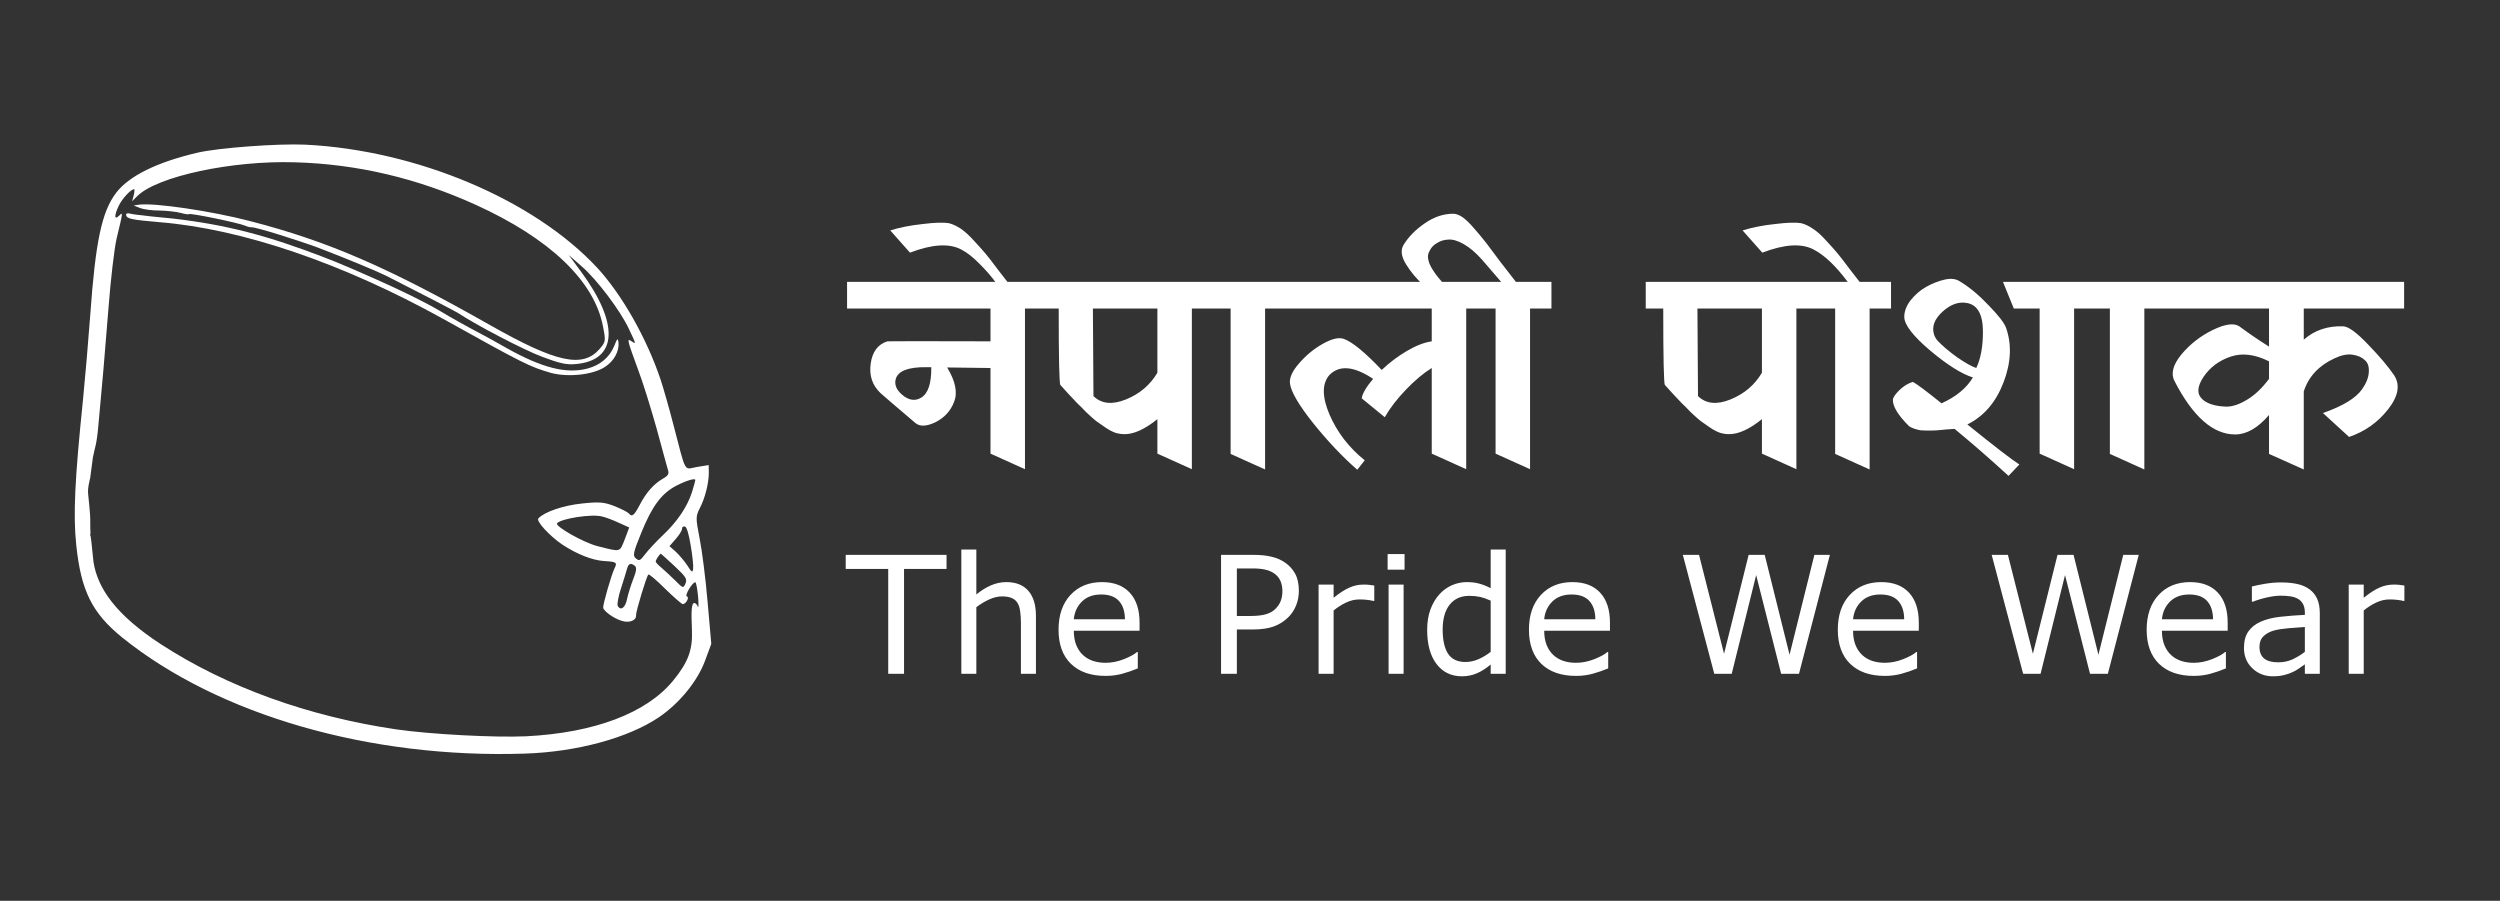 <svg xmlns="http://www.w3.org/2000/svg" fill="none" viewBox="0 0 1421 512" height="512" width="1421">
<rect x="0" y="0" width="1421" height="512" fill="#333333" stroke="none"/>
<path fill="white" d="M112.087 86.821C89.192 92.206 73.453 99.972 66.104 109.469C57.844 120.234 54.266 137.157 51.261 179.56C50.223 193.351 48.419 214.78 47.206 226.895C42.488 272.865 41.54 292.511 43.341 309.784C46.057 335.824 52.327 348.462 69.551 362.433C124.174 406.384 210.171 431.296 298.474 428.342C327.951 427.352 356.844 419.517 374.385 407.784C386.19 399.777 396.48 387.237 400.84 375.315L404.295 365.963L402.181 341.946C401.068 328.77 398.987 312.568 397.644 305.932C395.402 294.438 395.437 293.522 397.701 288.986C400.745 283.195 402.863 274.765 402.889 268.768L402.819 264.345L396.156 265.43C388.475 266.753 390.243 269.956 382.666 241.036C380.253 231.645 376.981 220.258 375.465 215.725C367.524 192.055 353.335 167.212 339.382 152.118C303.287 113.401 236.906 85.401 173.635 82.226C158.053 81.506 124.043 84.01 112.087 86.821ZM167.513 92.247C203.06 93.231 236.999 101.289 270.233 116.327C312.499 135.505 337.827 159.708 342.735 185.518C344.395 193.946 344.293 194.217 340.816 198.359C331.152 209.4 316.217 206.136 278.546 184.785C220.927 152.092 186.391 137.06 142.068 125.654C120.365 119.969 88.207 115.243 79.197 116.313L75.988 116.778L79.528 118.233C81.426 118.948 86.459 119.726 90.754 119.669C94.932 119.754 100.339 120.363 102.753 121.024C105.039 121.697 107.155 121.998 107.515 121.7C108.092 120.988 135.792 126.7 139.346 128.284C140.715 128.923 142.445 129.263 143.089 129.196C145.152 128.981 168.99 136.399 180.784 140.772C197.886 147.328 214.909 154.405 220.001 157.001C237.746 165.966 258.419 176.72 260.229 177.834C270.73 184.818 298.015 199.043 308.181 202.805C318.218 206.579 322.09 207.479 327.504 206.914C351.122 204.711 352.078 183.892 330.235 154.375L323.256 144.938L330.57 151.343C339.307 158.902 352.614 176.539 357.482 186.978C361.659 195.794 361.659 195.794 358.994 193.987C356.188 192.064 356.411 192.953 362.426 209.396C365.464 217.289 370.212 232.822 373.328 243.964C376.316 255.12 379.223 265.502 379.643 267.022C380.4 269.289 379.863 270.387 376.659 272.155C371.501 275.169 367.188 280.049 363.504 287.21C360.46 293 359.136 294.05 357.476 291.878C356.88 291.158 353.299 289.316 349.488 287.759C343.378 285.399 340.875 285.139 330.82 286.188C320.25 287.29 309.548 290.882 306.03 294.637C304.489 296.101 312.418 304.656 319.57 309.514C327.964 315.023 336.529 318.43 343.353 318.892C350.435 319.326 350.991 319.659 349.264 323.097C347.551 326.663 342.658 343.462 342.859 345.396C343.061 347.33 348.844 351.548 353.415 352.896C357.728 354.27 361.861 352.666 361.538 349.573C361.364 347.897 367.353 327.856 368.521 326.561C368.867 326.134 373.151 329.727 378.099 334.684C383.033 339.512 387.615 343.465 388.131 343.411C390.064 343.209 392.008 339.358 390.407 339.004C388.949 338.765 393.366 331.137 395.171 330.949C395.686 330.895 396.321 334.478 396.778 338.861C397.119 343.386 397.13 345.991 396.609 344.742C396.23 343.609 395.22 342.672 394.576 342.739C393.158 342.887 392.774 346.706 393.286 357.859C393.825 369.27 391.185 376.452 382.512 386.999C367.36 405.39 337.771 416.555 299.012 418.512C281.373 419.309 244.687 417.402 225.369 414.595C175.48 407.288 128.904 390.514 91.582 366.26C65.86 349.526 55.556 334.442 53.155 319.543C52.389 312.196 52.795 316.096 51.945 307.942C51.357 302.301 50.998 305.108 51.441 303.108C51.199 300.787 51.422 294.802 51.186 292.547C50.996 289.471 50.492 284.637 50.24 282.22C50.073 280.625 49.822 278.776 50.358 275.855C51.728 268.383 50.559 277.789 52.805 259.963C54.083 253.477 54.901 253.197 55.923 241.753C58.205 217.408 59.385 203.733 61.699 174.693C62.908 158.799 64.988 141.251 66.241 135.777C69.967 120.273 69.967 120.273 67.733 122.591C64.894 125.363 64.856 122.5 67.528 116.879C69.458 112.898 74.26 107.706 76.193 107.505C76.58 107.464 76.484 109.038 76.027 110.91L75.088 114.396L78.157 111.34C89.51 100.252 131.824 91.148 167.513 92.247ZM395.233 272.824C395.26 273.082 394.409 276.168 393.341 279.667C390.694 288.023 384.824 296.714 376.629 304.345C372.955 307.855 368.5 312.62 366.782 314.884C363.922 318.701 363.304 319.026 361.44 317.396C359.59 315.895 359.815 314.308 364.487 302.875C370.702 287.501 376.088 280.424 384.491 276.029C390.308 273.077 395.112 271.664 395.233 272.824ZM342.278 293.593C344.279 294.036 348.619 295.668 351.772 297.164L357.651 299.808L355.101 306.59C352.102 314.07 353.12 313.833 339.603 310.422C331.572 308.392 315.218 299.021 316.617 297.442C318.94 294.724 336.507 291.98 342.278 293.593ZM392.606 310.106C393.598 315.867 394.216 321.796 393.977 323.255C393.704 325.629 393.161 325.425 390.655 321.386C388.955 318.827 385.987 315.357 384.109 313.599L380.523 310.454L384.245 306.157C386.222 303.866 387.784 301.357 387.69 300.455C387.609 299.681 388.329 299.085 389.258 299.249C390.33 299.528 391.52 303.443 392.606 310.106ZM383.396 321.752C389.896 327.85 390.675 329.072 389.641 331.656C388.377 334.524 388.234 334.409 383.869 330.043C381.253 327.449 377.797 324.291 376.075 322.776C374.224 321.275 372.76 319.734 372.707 319.218C372.613 318.316 374.984 314.811 375.628 314.744C375.757 314.73 379.214 317.888 383.396 321.752ZM360.839 321.629C361.978 322.552 361.793 324.526 359.93 329.151C358.59 332.549 357.038 337.662 356.418 340.464C355.498 345.381 352.721 347.495 351.082 344.278C350.731 343.402 351.447 339.027 352.937 334.572C354.312 330.258 355.877 325.274 356.346 323.531C357.184 320.316 358.419 319.666 360.839 321.629Z"></path>
<path fill="white" d="M71.651 122.05C71.893 124.371 74.423 124.889 90.859 126.302C137.78 130.139 194.943 149.718 251.783 181.189C297.855 206.877 301.151 208.488 313.107 211.932C322.765 214.574 336.945 213.095 343.774 208.604C349.035 205.318 352.08 199.528 351.555 194.5C351.157 191.936 350.811 192.363 349.165 196.574C346.459 203.111 341.19 207.57 333.835 209.51C321.906 212.578 308.26 209.18 288.197 197.981C281.823 194.345 275.321 190.723 273.537 189.867C263.882 184.749 257.38 181.127 249.596 176.466C241.684 171.818 227.946 165.041 213.875 158.82C193.654 149.853 187.802 147.466 172.767 141.997C142.84 131.175 118.959 125.847 86.086 123.021C80.68 122.412 75.145 121.816 73.931 121.422C72.588 121.04 71.57 121.277 71.651 122.05Z"></path>
<path fill="white" d="M538.013 323.376H513.855V383H504.864V323.376H480.706V315.384H538.013V323.376ZM588.827 383H580.29V354.119C580.29 351.788 580.154 349.608 579.881 347.58C579.609 345.521 579.109 343.917 578.383 342.767C577.626 341.495 576.536 340.557 575.113 339.951C573.69 339.315 571.844 338.998 569.573 338.998C567.242 338.998 564.805 339.573 562.262 340.723C559.719 341.874 557.282 343.342 554.951 345.128V383H546.414V312.342H554.951V337.908C557.615 335.698 560.37 333.972 563.216 332.731C566.062 331.49 568.983 330.869 571.98 330.869C577.459 330.869 581.637 332.519 584.513 335.819C587.389 339.119 588.827 343.872 588.827 350.078V383ZM647.724 358.524H610.352C610.352 361.642 610.821 364.367 611.759 366.698C612.698 368.999 613.984 370.891 615.619 372.374C617.193 373.827 619.055 374.917 621.205 375.644C623.384 376.37 625.776 376.733 628.379 376.733C631.831 376.733 635.297 376.052 638.778 374.69C642.29 373.297 644.788 371.935 646.271 370.603H646.725V379.912C643.849 381.123 640.913 382.137 637.916 382.955C634.918 383.772 631.77 384.181 628.47 384.181C620.054 384.181 613.485 381.91 608.762 377.369C604.04 372.798 601.678 366.319 601.678 357.934C601.678 349.639 603.934 343.054 608.444 338.18C612.985 333.306 618.949 330.869 626.336 330.869C633.178 330.869 638.445 332.867 642.139 336.863C645.862 340.859 647.724 346.536 647.724 353.892V358.524ZM639.414 351.985C639.384 347.504 638.249 344.038 636.008 341.586C633.798 339.134 630.423 337.908 625.882 337.908C621.311 337.908 617.663 339.255 614.938 341.949C612.244 344.644 610.715 347.989 610.352 351.985H639.414ZM738.272 335.819C738.272 338.816 737.742 341.601 736.683 344.174C735.653 346.717 734.2 348.927 732.323 350.804C729.992 353.135 727.237 354.891 724.059 356.072C720.88 357.222 716.869 357.797 712.025 357.797H703.034V383H694.042V315.384H712.388C716.445 315.384 719.881 315.732 722.696 316.429C725.512 317.095 728.009 318.154 730.189 319.607C732.762 321.333 734.745 323.482 736.138 326.056C737.561 328.629 738.272 331.883 738.272 335.819ZM728.917 336.046C728.917 333.715 728.509 331.687 727.691 329.961C726.874 328.235 725.633 326.828 723.968 325.738C722.515 324.799 720.85 324.133 718.973 323.74C717.126 323.316 714.78 323.104 711.934 323.104H703.034V350.123H710.617C714.25 350.123 717.202 349.805 719.472 349.169C721.743 348.503 723.589 347.459 725.012 346.036C726.435 344.583 727.434 343.054 728.009 341.45C728.615 339.845 728.917 338.044 728.917 336.046ZM781.139 341.586H780.685C779.414 341.283 778.172 341.071 776.961 340.95C775.781 340.799 774.373 340.723 772.738 340.723C770.104 340.723 767.562 341.313 765.109 342.494C762.657 343.645 760.296 345.143 758.025 346.99V383H749.488V332.277H758.025V339.77C761.416 337.045 764.398 335.123 766.971 334.002C769.575 332.852 772.224 332.277 774.918 332.277C776.401 332.277 777.476 332.322 778.142 332.413C778.808 332.474 779.807 332.61 781.139 332.822V341.586ZM798.35 323.785H788.723V314.93H798.35V323.785ZM797.805 383H789.268V332.277H797.805V383ZM855.839 383H847.302V377.687C844.85 379.806 842.292 381.456 839.627 382.637C836.963 383.817 834.072 384.408 830.954 384.408C824.899 384.408 820.086 382.077 816.514 377.415C812.972 372.752 811.201 366.289 811.201 358.024C811.201 353.726 811.806 349.896 813.017 346.536C814.258 343.175 815.923 340.314 818.012 337.953C820.071 335.652 822.462 333.896 825.187 332.686C827.942 331.475 830.788 330.869 833.724 330.869C836.388 330.869 838.75 331.157 840.808 331.732C842.867 332.277 845.031 333.14 847.302 334.32V312.342H855.839V383ZM847.302 370.512V341.404C845.001 340.375 842.942 339.664 841.126 339.27C839.31 338.876 837.327 338.68 835.177 338.68C830.394 338.68 826.67 340.345 824.006 343.675C821.342 347.005 820.01 351.728 820.01 357.843C820.01 363.867 821.04 368.454 823.098 371.602C825.157 374.72 828.457 376.279 832.998 376.279C835.419 376.279 837.872 375.75 840.354 374.69C842.836 373.6 845.152 372.208 847.302 370.512ZM915.099 358.524H877.727C877.727 361.642 878.196 364.367 879.134 366.698C880.073 368.999 881.359 370.891 882.994 372.374C884.568 373.827 886.43 374.917 888.58 375.644C890.759 376.37 893.151 376.733 895.754 376.733C899.206 376.733 902.672 376.052 906.153 374.69C909.665 373.297 912.163 371.935 913.646 370.603H914.1V379.912C911.224 381.123 908.288 382.137 905.291 382.955C902.293 383.772 899.145 384.181 895.845 384.181C887.429 384.181 880.86 381.91 876.137 377.369C871.415 372.798 869.053 366.319 869.053 357.934C869.053 349.639 871.309 343.054 875.819 338.18C880.36 333.306 886.324 330.869 893.711 330.869C900.553 330.869 905.82 332.867 909.514 336.863C913.237 340.859 915.099 346.536 915.099 353.892V358.524ZM906.789 351.985C906.759 347.504 905.624 344.038 903.383 341.586C901.173 339.134 897.798 337.908 893.257 337.908C888.686 337.908 885.038 339.255 882.313 341.949C879.619 344.644 878.09 347.989 877.727 351.985H906.789ZM1040.11 315.384L1022.54 383H1012.41L998.2 326.873L984.304 383H974.405L956.513 315.384H965.731L979.945 371.602L993.931 315.384H1003.06L1017.18 372.147L1031.3 315.384H1040.11ZM1090.65 358.524H1053.28C1053.28 361.642 1053.75 364.367 1054.69 366.698C1055.63 368.999 1056.92 370.891 1058.55 372.374C1060.12 373.827 1061.99 374.917 1064.14 375.644C1066.31 376.37 1068.71 376.733 1071.31 376.733C1074.76 376.733 1078.23 376.052 1081.71 374.69C1085.22 373.297 1087.72 371.935 1089.2 370.603H1089.66V379.912C1086.78 381.123 1083.84 382.137 1080.85 382.955C1077.85 383.772 1074.7 384.181 1071.4 384.181C1062.98 384.181 1056.42 381.91 1051.69 377.369C1046.97 372.798 1044.61 366.319 1044.61 357.934C1044.61 349.639 1046.86 343.054 1051.38 338.18C1055.92 333.306 1061.88 330.869 1069.27 330.869C1076.11 330.869 1081.38 332.867 1085.07 336.863C1088.79 340.859 1090.65 346.536 1090.65 353.892V358.524ZM1082.34 351.985C1082.31 347.504 1081.18 344.038 1078.94 341.586C1076.73 339.134 1073.35 337.908 1068.81 337.908C1064.24 337.908 1060.59 339.255 1057.87 341.949C1055.17 344.644 1053.65 347.989 1053.28 351.985H1082.34ZM1215.67 315.384L1198.1 383H1187.97L1173.76 326.873L1159.86 383H1149.96L1132.07 315.384H1141.29L1155.5 371.602L1169.49 315.384H1178.61L1192.74 372.147L1206.86 315.384H1215.67ZM1266.21 358.524H1228.84C1228.84 361.642 1229.31 364.367 1230.25 366.698C1231.18 368.999 1232.47 370.891 1234.11 372.374C1235.68 373.827 1237.54 374.917 1239.69 375.644C1241.87 376.37 1244.26 376.733 1246.87 376.733C1250.32 376.733 1253.78 376.052 1257.26 374.69C1260.78 373.297 1263.27 371.935 1264.76 370.603H1265.21V379.912C1262.34 381.123 1259.4 382.137 1256.4 382.955C1253.4 383.772 1250.26 384.181 1246.96 384.181C1238.54 384.181 1231.97 381.91 1227.25 377.369C1222.53 372.798 1220.16 366.319 1220.16 357.934C1220.16 349.639 1222.42 343.054 1226.93 338.18C1231.47 333.306 1237.44 330.869 1244.82 330.869C1251.66 330.869 1256.93 332.867 1260.62 336.863C1264.35 340.859 1266.21 346.536 1266.21 353.892V358.524ZM1257.9 351.985C1257.87 347.504 1256.73 344.038 1254.49 341.586C1252.28 339.134 1248.91 337.908 1244.37 337.908C1239.8 337.908 1236.15 339.255 1233.42 341.949C1230.73 344.644 1229.2 347.989 1228.84 351.985H1257.9ZM1318.57 383H1310.08V377.596C1309.32 378.111 1308.29 378.837 1306.99 379.776C1305.72 380.684 1304.48 381.411 1303.27 381.956C1301.84 382.652 1300.21 383.227 1298.36 383.681C1296.51 384.166 1294.35 384.408 1291.87 384.408C1287.3 384.408 1283.42 382.894 1280.24 379.867C1277.06 376.839 1275.47 372.979 1275.47 368.287C1275.47 364.442 1276.29 361.339 1277.93 358.978C1279.59 356.586 1281.95 354.709 1285.01 353.347C1288.1 351.985 1291.81 351.062 1296.14 350.577C1300.46 350.093 1305.11 349.729 1310.08 349.487V348.17C1310.08 346.233 1309.73 344.628 1309.03 343.357C1308.37 342.085 1307.4 341.086 1306.13 340.36C1304.92 339.664 1303.46 339.194 1301.77 338.952C1300.07 338.71 1298.3 338.589 1296.45 338.589C1294.21 338.589 1291.72 338.892 1288.96 339.497C1286.21 340.072 1283.36 340.92 1280.42 342.04H1279.97V333.367C1281.63 332.913 1284.04 332.413 1287.19 331.868C1290.34 331.323 1293.44 331.051 1296.5 331.051C1300.07 331.051 1303.17 331.354 1305.81 331.959C1308.47 332.534 1310.77 333.533 1312.71 334.956C1314.62 336.349 1316.07 338.15 1317.07 340.36C1318.07 342.57 1318.57 345.31 1318.57 348.579V383ZM1310.08 370.512V356.39C1307.47 356.541 1304.4 356.768 1300.86 357.071C1297.35 357.374 1294.56 357.812 1292.5 358.388C1290.05 359.084 1288.07 360.174 1286.55 361.657C1285.04 363.11 1284.28 365.124 1284.28 367.697C1284.28 370.603 1285.16 372.798 1286.92 374.281C1288.67 375.734 1291.35 376.461 1294.96 376.461C1297.95 376.461 1300.69 375.886 1303.17 374.735C1305.66 373.555 1307.96 372.147 1310.08 370.512ZM1366.66 341.586H1366.2C1364.93 341.283 1363.69 341.071 1362.48 340.95C1361.3 340.799 1359.89 340.723 1358.26 340.723C1355.62 340.723 1353.08 341.313 1350.63 342.494C1348.18 343.645 1345.81 345.143 1343.54 346.99V383H1335.01V332.277H1343.54V339.77C1346.93 337.045 1349.92 335.123 1352.49 334.002C1355.09 332.852 1357.74 332.277 1360.44 332.277C1361.92 332.277 1362.99 332.322 1363.66 332.413C1364.33 332.474 1365.33 332.61 1366.66 332.822V341.586Z"></path>
<path fill="white" d="M563.002 257.842V209.178L538.354 208.862C543.094 216.657 544.411 223.187 542.304 228.454C540.303 233.615 536.774 237.46 531.718 239.988C526.662 242.411 522.87 242.569 520.342 240.462C507.597 229.613 500.961 223.925 500.434 223.398C495.799 218.974 493.956 213.391 494.904 206.65C495.852 199.909 499.012 195.695 504.384 194.01C504.805 193.905 524.345 193.905 563.002 194.01V175.366H481.474V160.198H594.76V175.366H582.594V266.69L563.002 257.842ZM526.504 208.704C516.181 208.599 510.388 210.863 509.124 215.498C508.281 218.658 509.545 221.66 512.916 224.504C516.603 227.559 520.131 228.085 523.502 226.084C527.505 223.767 529.453 217.973 529.348 208.704H526.504ZM572.856 160.514L566.062 160.672C563.639 157.301 560.585 153.773 556.898 150.086C553.211 146.294 549.735 143.555 546.47 141.87C539.623 138.183 529.88 138.763 517.24 143.608L506.022 130.968C511.394 129.283 517.556 128.071 524.508 127.334C531.355 126.491 536.305 126.333 539.36 126.86C541.467 127.387 543.731 128.44 546.154 130.02C548.471 131.6 550.999 133.917 553.738 136.972C556.477 139.921 558.689 142.397 560.374 144.398C561.954 146.294 564.271 149.296 567.326 153.404C570.381 157.407 572.224 159.777 572.856 160.514ZM591.816 175.366V160.198H689.618V175.366H677.452V266.69L657.86 257.842V238.25C650.803 243.938 644.588 246.782 639.216 246.782C637.531 246.782 635.793 246.519 634.002 245.992C632.211 245.36 630.315 244.359 628.314 242.99C626.313 241.621 624.575 240.409 623.1 239.356C621.625 238.197 619.729 236.512 617.412 234.3C615.2 231.983 613.515 230.297 612.356 229.244C611.303 228.085 609.565 226.242 607.142 223.714C604.825 221.081 603.35 219.448 602.718 218.816C602.086 218.184 601.77 203.701 601.77 175.366H591.816ZM621.52 225.136C626.049 229.56 632.211 230.192 640.006 227.032C647.801 223.872 653.752 218.816 657.86 211.864V175.366H621.204L621.52 225.136ZM687.473 175.366V160.198H731.239V175.366H719.073V266.848L699.481 258V175.366H687.473ZM813.802 257.842V209.178C809.168 212.022 804.27 216.13 799.108 221.502C794.052 226.769 790.05 231.983 787.1 237.144L773.986 226.4C774.408 223.661 776.567 219.975 780.464 215.34C769.72 208.177 761.504 207.387 755.816 212.97C751.392 217.815 751.34 225.347 755.658 235.564C760.082 245.781 766.771 254.471 775.724 261.634L771.458 267.006C763.032 259.633 754.71 250.837 746.494 240.62C738.278 230.297 733.854 222.766 733.222 218.026C732.801 214.761 734.539 210.916 738.436 206.492C742.334 201.963 746.81 198.276 751.866 195.432C756.922 192.588 760.872 191.64 763.716 192.588C768.562 194.273 775.777 200.172 785.362 210.284C789.681 206.176 794.421 202.595 799.582 199.54C804.744 196.485 809.484 194.642 813.802 194.01V175.366H729.272V160.198H845.718V175.366H833.394V266.69L813.802 257.842ZM821.802 162.568L809.478 162.41C805.265 158.618 801.842 154.563 799.208 150.244C796.47 145.82 795.996 142.133 797.786 139.184C800.63 134.549 804.686 130.441 809.952 126.86C815.114 123.279 820.486 121.488 826.068 121.488C827.648 121.488 829.439 122.173 831.44 123.542C833.336 124.911 835.496 127.018 837.918 129.862C840.341 132.601 842.658 135.392 844.87 138.236C846.977 140.975 849.663 144.556 852.928 148.98C856.299 153.404 859.196 157.143 861.618 160.198H881.842V175.366H869.676V266.69L850.084 257.842V175.366H838.076V160.198H853.244L842.342 147.558C838.761 143.555 835.285 140.606 831.914 138.71C828.544 136.814 825.647 135.971 823.224 136.182C820.802 136.287 818.695 136.919 816.904 138.078C815.008 139.131 813.639 140.501 812.796 142.186C811.848 143.766 811.48 145.241 811.69 146.61C812.006 150.507 815.377 155.827 821.802 162.568ZM935.435 175.366V160.198H1033.24V175.366H1021.07V266.69L1001.48 257.842V238.25C994.422 243.938 988.207 246.782 982.835 246.782C981.15 246.782 979.412 246.519 977.621 245.992C975.831 245.36 973.935 244.359 971.933 242.99C969.932 241.621 968.194 240.409 966.719 239.356C965.245 238.197 963.349 236.512 961.031 234.3C958.819 231.983 957.134 230.297 955.975 229.244C954.922 228.085 953.184 226.242 950.761 223.714C948.444 221.081 946.969 219.448 946.337 218.816C945.705 218.184 945.389 203.701 945.389 175.366H935.435ZM965.139 225.136C969.669 229.56 975.831 230.192 983.625 227.032C991.42 223.872 997.371 218.816 1001.48 211.864V175.366H964.823L965.139 225.136ZM1057 160.198H1074.86V175.366H1062.69V266.848L1043.1 258V175.366H1031.09V160.198H1050.21C1043.47 151.139 1037.04 145.03 1030.93 141.87C1024.09 138.183 1014.34 138.763 1001.7 143.608L990.486 130.968C995.858 129.283 1002.02 128.071 1008.97 127.334C1015.82 126.491 1020.77 126.333 1023.82 126.86C1025.93 127.387 1028.14 128.44 1030.46 130.02C1032.78 131.495 1035.31 133.759 1038.04 136.814C1040.78 139.763 1042.94 142.186 1044.52 144.082C1046.1 145.978 1048.42 148.98 1051.47 153.088C1054.63 157.091 1056.48 159.461 1057 160.198ZM1147.8 264.004L1141.64 270.482C1131.31 261.002 1121.1 252.101 1110.98 243.78C1110.25 243.78 1108.72 243.885 1106.4 244.096C1104.19 244.307 1102.5 244.465 1101.35 244.57C1100.19 244.675 1098.55 244.728 1096.45 244.728C1094.45 244.728 1092.81 244.675 1091.55 244.57C1090.39 244.359 1089.18 244.043 1087.92 243.622C1086.65 243.201 1085.65 242.674 1084.91 242.042C1078.91 236.038 1075.91 231.14 1075.91 227.348C1075.91 226.084 1077.12 224.241 1079.54 221.818C1082.07 219.395 1084.65 217.815 1087.28 217.078C1089.5 218.237 1094.92 222.292 1103.56 229.244C1111.77 225.557 1117.73 220.659 1121.41 214.55C1114.99 212.549 1106.88 207.44 1097.08 199.224C1087.28 190.903 1082.39 184.53 1082.39 180.106C1082.39 176.946 1083.6 173.786 1086.02 170.626C1088.55 167.466 1091.5 164.938 1094.87 163.042C1098.24 161.146 1101.71 159.777 1105.3 158.934C1108.88 158.091 1111.83 158.46 1114.14 160.04C1119.41 163.2 1124.78 167.677 1130.26 173.47C1135.84 179.158 1139.16 183.424 1140.21 186.268C1143.58 195.748 1143.11 206.123 1138.79 217.394C1134.47 228.665 1127.63 236.617 1118.25 241.252C1133.63 253.681 1143.48 261.265 1147.8 264.004ZM1144.64 175.366L1138.48 160.198H1190.46V175.366H1178.92V266.69L1159.33 257.842V175.366H1144.64ZM1123.31 209.178C1125.84 203.911 1127.1 197.065 1127.1 188.638C1127.1 178.737 1124.05 173.259 1117.94 172.206C1113.3 171.363 1108.72 172.996 1104.19 177.104C1099.56 181.317 1097.92 185.636 1099.29 190.06C1099.71 191.429 1100.45 192.693 1101.5 193.852C1104.35 196.801 1108.03 199.909 1112.56 203.174C1117.2 206.334 1120.78 208.335 1123.31 209.178ZM1187.24 175.366V160.198H1231.01V175.366H1218.84V266.848L1199.25 258V175.366H1187.24ZM1226.2 175.366V160.198H1366.5V175.366H1309.46V193.062C1315.57 187.69 1323.05 185.162 1331.9 185.478C1334.85 185.583 1339.53 189.007 1345.96 195.748C1352.49 202.489 1357.44 208.335 1360.81 213.286C1364.39 218.763 1363.23 225.241 1357.34 232.72C1351.54 240.093 1344.17 245.307 1335.22 248.362L1320.36 234.774C1331.74 230.771 1339.17 226.242 1342.64 221.186C1345.06 217.71 1346.33 214.445 1346.43 211.39C1346.64 208.335 1345.85 206.071 1344.06 204.596C1342.38 203.016 1340.06 202.015 1337.11 201.594C1334.16 201.173 1330.79 201.857 1327 203.648C1318.05 207.756 1312.2 214.023 1309.46 222.45V266.848L1289.71 258V235.88C1283.39 243.253 1276.97 246.94 1270.44 246.94C1257.9 246.94 1246.42 236.828 1235.99 216.604C1233.78 212.391 1235.1 207.335 1239.94 201.436C1244.89 195.537 1250.84 190.903 1257.8 187.532C1264.75 184.161 1269.75 183.477 1272.81 185.478C1278.07 189.375 1283.71 193.22 1289.71 197.012V175.366H1226.2ZM1251.32 226.4C1252.48 227.769 1254.27 228.875 1256.69 229.718C1259.11 230.561 1262.06 231.035 1265.54 231.14C1269.01 231.14 1272.91 229.823 1277.23 227.19C1281.65 224.557 1285.81 220.607 1289.71 215.34V205.386C1281.71 201.383 1274.44 200.488 1267.91 202.7C1261.38 204.912 1256.27 208.704 1252.58 214.076C1249 219.448 1248.58 223.556 1251.32 226.4Z"></path>
</svg>
